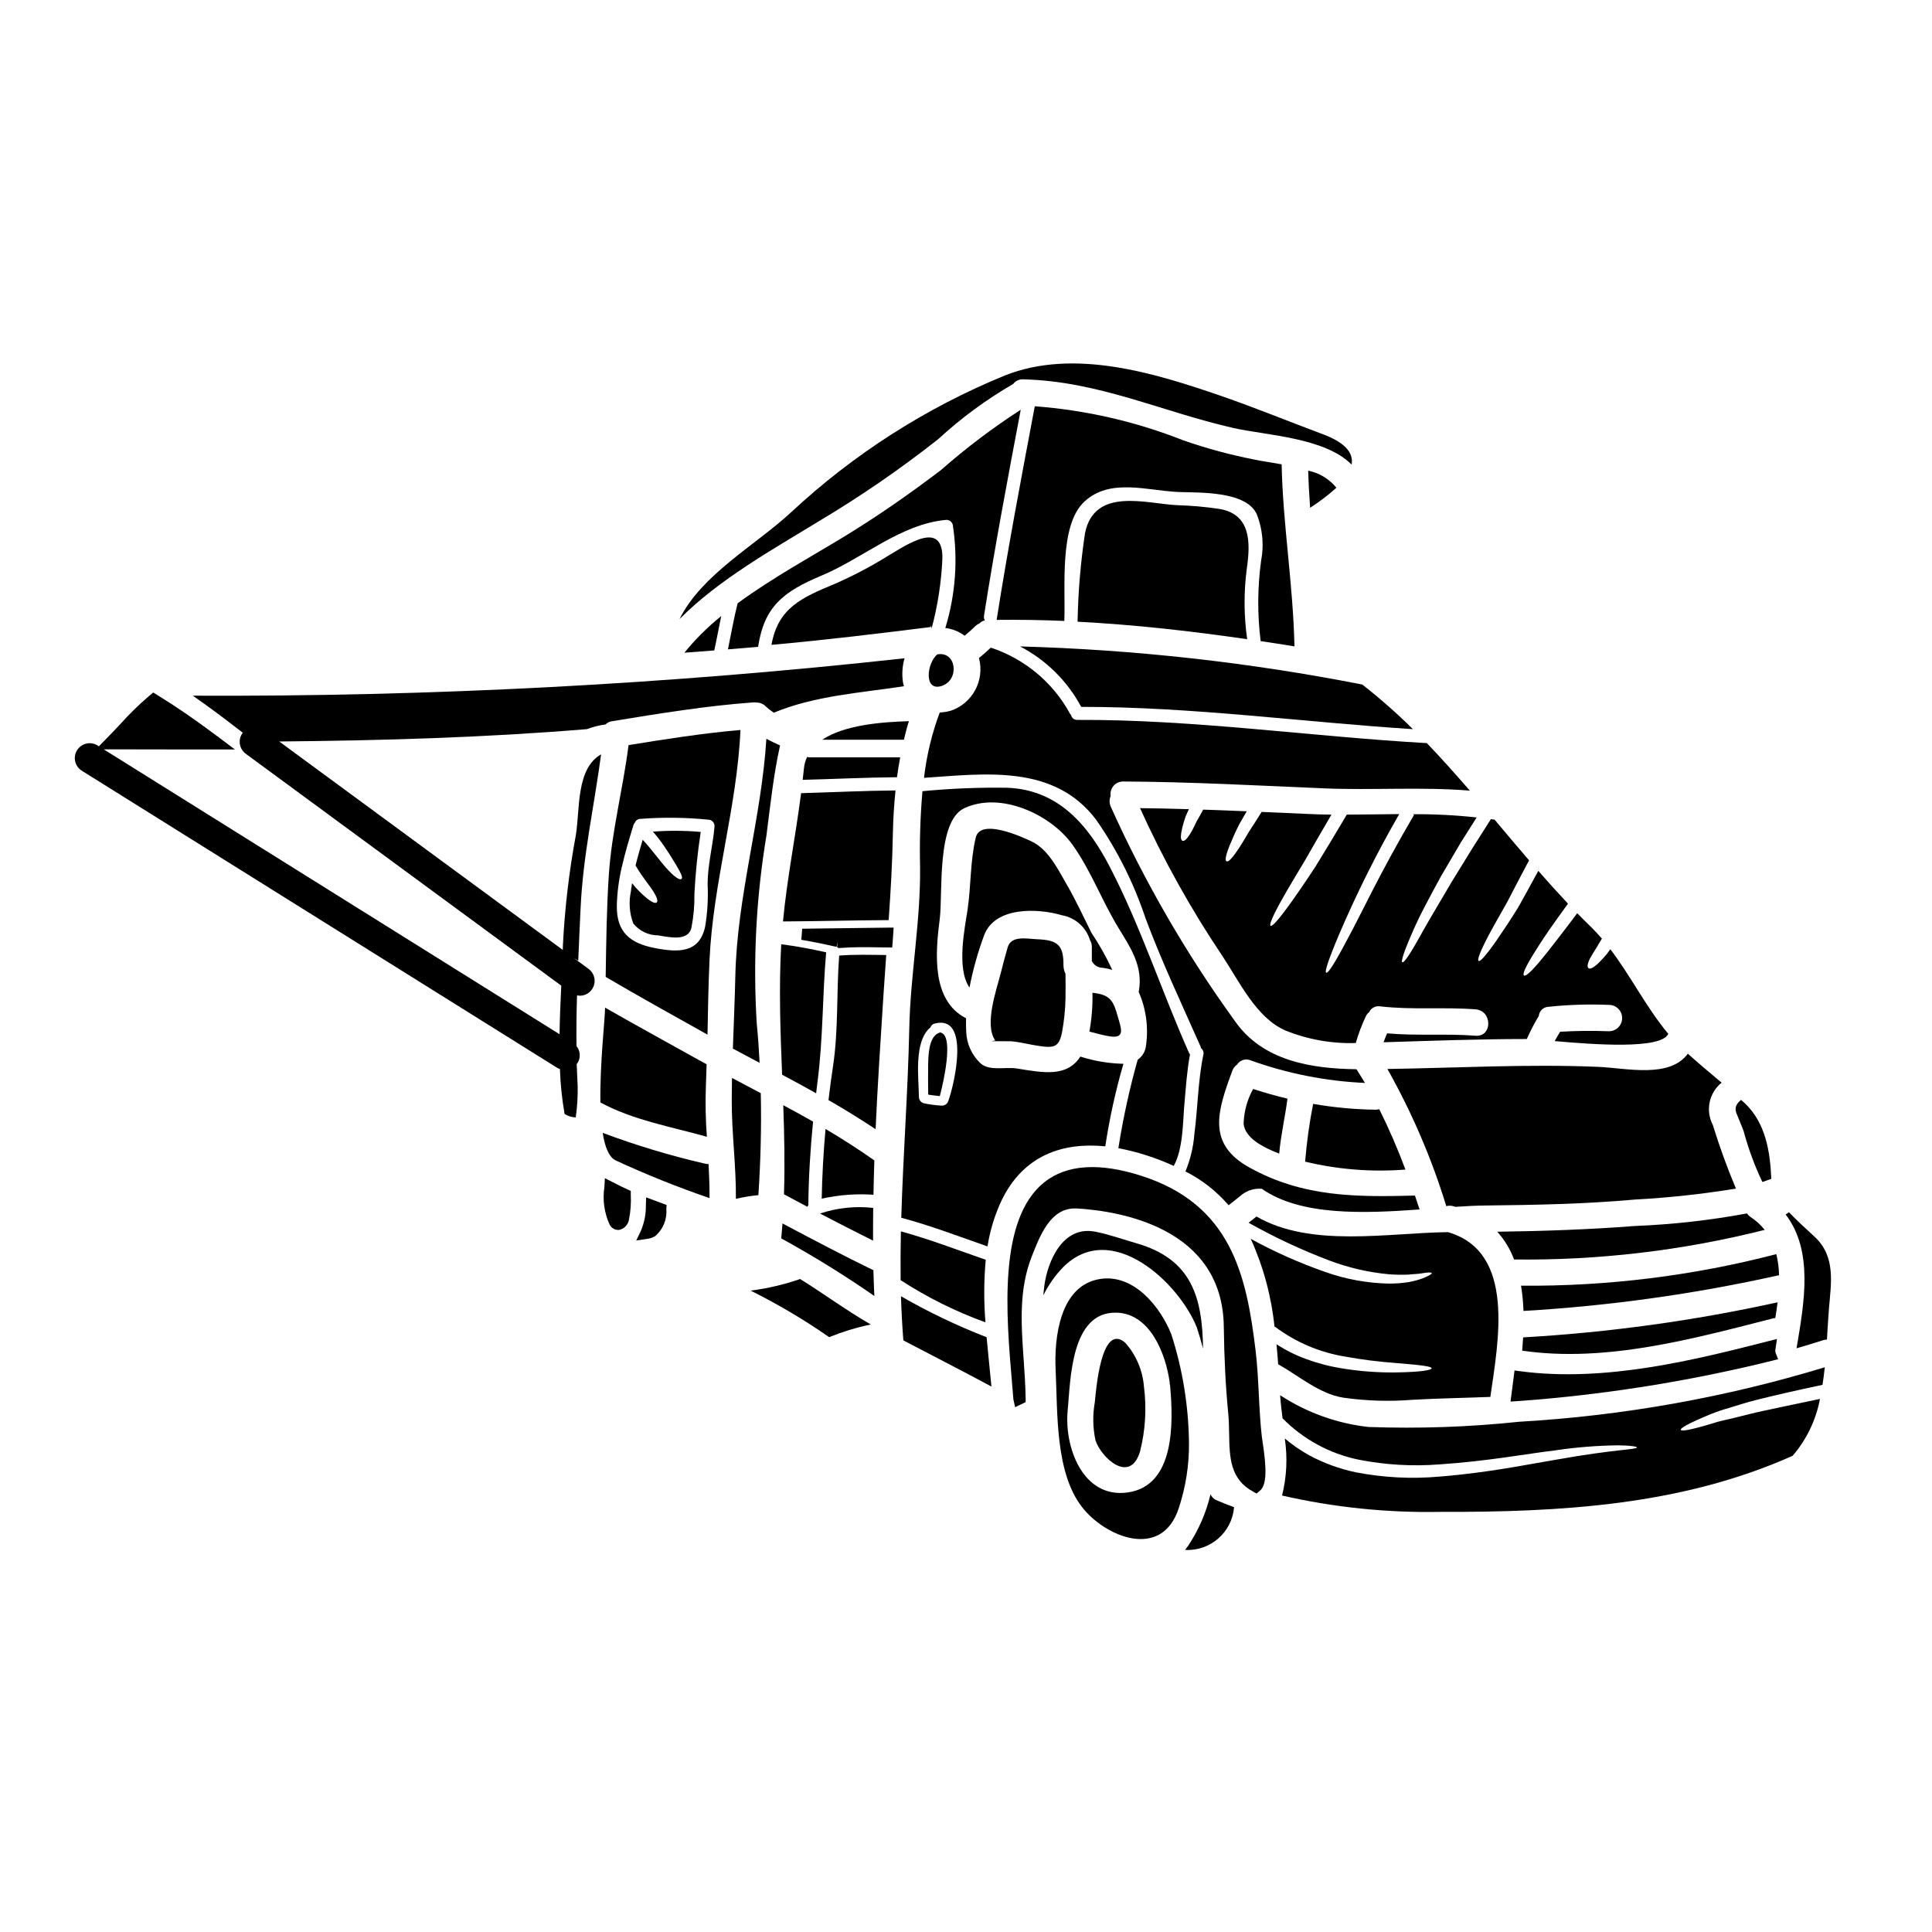 <?xml version="1.0" encoding="UTF-8"?>
<!-- Uploaded to: ICON Repo, www.iconrepo.com, Generator: ICON Repo Mixer Tools -->
<svg fill="#000000" width="800px" height="800px" version="1.1" viewBox="144 144 512 512" xmlns="http://www.w3.org/2000/svg">
 <g>
  <path d="m360.66 430.58c1.488-11.438 1.277-22.762 2.281-34.199-3.938-0.887-7.898-1.633-11.906-2.144-0.652 11.508-0.23 23.043 0.23 34.574 3.031 1.605 6.035 3.246 9.016 4.918 0.121-1.059 0.238-2.102 0.379-3.148z"/>
  <path d="m490.68 268.73c0.094 3.281 0.281 6.57 0.516 9.84 2.461-1.578 4.793-3.356 6.965-5.312-1.895-2.328-4.539-3.93-7.481-4.527z"/>
  <path d="m383.54 340.04c0.395-1.676 0.816-3.305 1.332-4.918-7.293 0.207-17.125 1.004-22.973 4.918z"/>
  <path d="m350.66 341.84 0.07-0.281c-1.234-0.559-2.445-1.141-3.633-1.77-1.309 21.109-7.758 41.539-8.227 62.883-0.137 6.383-0.441 12.789-0.652 19.219 2.363 1.258 4.723 2.516 7.086 3.773-0.188-3.426-0.395-6.848-0.742-10.234h-0.004c-1.047-16.73-0.184-33.527 2.562-50.062 1-7.805 1.863-15.91 3.539-23.527z"/>
  <path d="m392.6 260.41c6.074-5.598 12.75-10.512 19.898-14.652 0.637-0.836 1.648-1.297 2.699-1.23 19.922 0.488 36.605 8.551 55.613 12.883 8.434 1.934 24.301 2.492 31.383 9.715 0.516-2.914-1.398-5.754-7.758-8.109-8.898-3.305-17.711-6.941-26.676-10.039-17.711-6.106-39.117-12.77-57.5-5.453h-0.004c-20.93 8.578-40.129 20.875-56.676 36.297-9.363 8.66-23.648 16.426-29.492 28.238 10.434-10.551 24.949-18.59 36.922-25.93v-0.004c10.992-6.543 21.543-13.797 31.59-21.715z"/>
  <path d="m333.29 316.37c0.672-3.027 1.207-6.082 1.84-9.109-3.582 2.891-6.856 6.144-9.762 9.715 2.633-0.184 5.289-0.395 7.922-0.605z"/>
  <path d="m357.98 463.82c0.051-0.152 0.129-0.297 0.234-0.422 0.07-7.43 0.535-14.797 1.258-22.156-2.609-1.492-5.242-2.938-7.898-4.356 0.281 7.852 0.445 15.742 0.188 23.617 2.07 1.125 4.152 2.219 6.219 3.316z"/>
  <path d="m331.07 431.7c0.07-1.887 0.141-3.773 0.188-5.66-1.18-0.652-2.402-1.281-3.59-1.969-7.758-4.328-15.586-8.621-23.32-13.043v0.281c-0.094 3.473-1.398 14.98-1.234 24.859 8.785 4.723 18.66 6.402 28.215 9.086v-0.004c-0.344-4.508-0.426-9.031-0.258-13.551z"/>
  <path d="m508.49 438.08c-5.531-0.074-11.047-0.59-16.496-1.539-0.996 5.059-1.703 10.172-2.121 15.309 8.695 2.09 17.664 2.797 26.582 2.098-2.031-5.453-4.348-10.797-6.941-16.008-0.332 0.109-0.68 0.156-1.023 0.141z"/>
  <path d="m567.61 426.73c-18.707-0.789-37.273 0.281-55.934 0.559 6.492 11.52 11.727 23.707 15.605 36.348 0.598-0.152 1.223-0.152 1.82 0 0.195 0.074 0.398 0.137 0.605 0.188 2.754-0.188 5.43-0.328 7.871-0.352 13.211-0.141 26.465-0.395 39.629-1.574 8.992-0.484 17.949-1.457 26.84-2.91-2.328-5.516-4.371-11.145-6.129-16.867-1.996-3.812-1.02-8.504 2.328-11.207-3.004-2.539-6.035-5.035-8.945-7.668-4.891 6.606-16.258 3.812-23.691 3.484z"/>
  <path d="m606.11 443.86c1.234 4.598 2.891 9.078 4.938 13.379 0.789-0.254 1.574-0.559 2.363-0.84-0.305-7.152-1.469-14.652-6.852-19.871-0.371-0.371-0.766-0.695-1.18-1.047-1.023 0.934-1.816 1.887-1.23 3.473 0.633 1.664 1.375 3.25 1.961 4.906z"/>
  <path d="m310.3 459.21c-1.355-0.613-2.656-1.25-3.961-1.941l-2.043-1.035-0.121 2.305v0.004c-0.527 3.398-0.047 6.879 1.387 10.004 0.438 0.844 1.301 1.383 2.25 1.402 0.117 0 0.23-0.008 0.348-0.023 1.297-0.316 2.285-1.367 2.519-2.684 0.441-2.203 0.605-4.449 0.484-6.691v-0.938z"/>
  <path d="m430.53 331.33c29.426-0.023 58.57 4.031 87.902 5.902-4.25-4.215-8.746-8.176-13.465-11.859h-0.141c-29.836-5.848-60.102-9.215-90.492-10.062 6.887 3.59 12.531 9.172 16.195 16.02z"/>
  <path d="m551.11 514.93c21.074-1.789 41.969-5.238 62.5-10.312l1.602-0.418-0.602-1.547c-0.121-0.301-0.164-0.629-0.125-0.953 0.055-0.223 0.094-0.449 0.117-0.68l0.312-2.18-2.133 0.543c-19.285 4.922-43.297 11.02-65.934 8.004l-1.48-0.199-1.059 8.246 2.961-0.203c1.277-0.105 2.559-0.188 3.84-0.301z"/>
  <path d="m607.96 466.55c-0.387-0.266-0.727-0.594-1-0.977-9.832 1.82-19.781 2.934-29.773 3.332-12.113 0.934-24.254 1.352-36.391 1.516h-0.004c1.934 2.152 3.445 4.648 4.453 7.359 22.387 0.266 44.715-2.375 66.422-7.852-1.047-1.316-2.301-2.457-3.707-3.379z"/>
  <path d="m614.05 493.34c0.137-0.027 0.281-0.043 0.422-0.047 0.23-1.375 0.441-2.754 0.605-4.168-22.191 4.887-44.738 7.996-67.426 9.297-0.07 1.18-0.164 2.363-0.254 3.516 22.18 3.238 45.312-3.144 66.652-8.598z"/>
  <path d="m525.89 376.2c1.574-2.68 3.328-5.668 5.266-8.969 1.309-2.051 2.703-4.285 4.172-6.594l0.004-0.004c-5.621-0.613-11.273-0.902-16.926-0.859l0.328 0.184c-9.227 15.703-14.188 26.652-17.75 33.129-3.449 6.547-5.059 8.898-5.512 8.691s0.375-2.938 3.238-9.762c4.719-11.066 10.094-21.844 16.098-32.273-4.637 0.047-9.297 0.113-13.887 0.137-3.191 5.383-5.938 9.945-8.246 13.676-2.68 4.121-4.871 7.269-6.574 9.668-3.426 4.754-4.984 6.383-5.379 6.129-0.398-0.254 0.422-2.402 3.285-7.477 1.422-2.539 3.402-5.801 5.902-9.992 1.934-3.406 4.238-7.387 6.941-12-2.144-0.023-4.238-0.07-6.336-0.184-4.055-0.184-8.109-0.375-12.164-0.535-1.141 1.84-2.188 3.473-3.121 4.867-1.277 2.141-2.281 3.84-3.121 5.078-1.676 2.516-2.609 3.356-3.055 3.148-0.445-0.207-0.305-1.398 0.84-4.262 0.582-1.422 1.379-3.285 2.543-5.594 0.605-1.023 1.254-2.164 1.969-3.402-3.844-0.16-7.688-0.328-11.555-0.441-0.582 1.117-1.141 2.098-1.652 2.961-0.676 1.398-1.18 2.469-1.68 3.281-0.977 1.609-1.652 2.168-2.117 2.027-0.465-0.141-0.629-0.934-0.207-2.891h-0.004c0.281-1.281 0.645-2.543 1.094-3.773 0.23-0.535 0.512-1.141 0.789-1.723-4.309-0.137-8.66-0.23-12.953-0.281 6.184 13.672 13.5 26.805 21.875 39.258 4.453 6.691 8.898 16.262 16.59 19.641 5.934 2.41 12.309 3.555 18.711 3.352 0.703-2.473 1.613-4.879 2.723-7.199 0.191-0.383 0.473-0.715 0.812-0.977 0.531-1.129 1.758-1.762 2.984-1.539 8.387 0.98 16.824 0.137 25.23 0.789 4.477 0.352 4.5 7.34 0 6.992-7.805-0.605-15.629 0.07-23.457-0.629-0.328 0.789-0.652 1.574-0.934 2.363 12.648-0.395 25.277-0.863 37.977-0.863l-0.004-0.004c0.922-2.102 1.98-4.141 3.168-6.106 0.125-1.32 1.195-2.352 2.519-2.422 5.34-0.566 10.711-0.738 16.074-0.512 1.934 0 3.496 1.562 3.496 3.492 0 1.934-1.562 3.496-3.496 3.496-4.316-0.176-8.641-0.129-12.953 0.137-0.469 0.82-0.98 1.633-1.422 2.473 10.344 0.91 28.262 2.258 30.098-1.934-5.848-6.992-9.922-15.285-15.352-22.414-0.328 0.445-0.629 0.863-0.91 1.234h0.004c-0.754 0.918-1.562 1.793-2.422 2.609-1.328 1.211-2.098 1.469-2.469 1.18-0.371-0.289-0.352-1.094 0.465-2.68 0.422-0.789 1.023-1.77 1.82-3.004 0.371-0.652 0.789-1.379 1.277-2.144-0.887-1-1.746-1.969-2.699-2.914-1.309-1.254-2.586-2.539-3.844-3.82-1.77 2.363-3.379 4.477-4.754 6.246-2.094 2.754-3.769 4.867-5.078 6.426-2.656 3.148-3.891 4.125-4.285 3.82-0.398-0.305 0.184-1.816 2.281-5.285 1.07-1.746 2.492-3.988 4.43-6.805 1.398-2.004 3.051-4.309 4.961-6.941-2.676-2.844-5.285-5.731-7.871-8.691-2.004 3.727-3.797 6.941-5.336 9.695-2.305 3.727-4.238 6.547-5.707 8.715-2.984 4.262-4.379 5.707-4.773 5.453-0.395-0.254 0.254-2.191 2.652-6.781 1.211-2.281 2.894-5.195 5.012-8.969 1.574-3.074 3.477-6.707 5.707-10.902-3.074-3.586-6.129-7.191-9.156-10.809l-0.008-0.004c-0.195 0.012-0.391-0.004-0.582-0.047-0.137-0.023-0.254-0.023-0.375-0.047-1.789 2.793-3.496 5.477-5.031 7.918-2.004 3.238-3.797 6.152-5.402 8.785-3.102 5.332-5.617 9.445-7.41 12.648-3.543 6.453-5.172 8.785-5.613 8.574-0.441-0.211 0.395-2.891 3.426-9.691 1.535-3.367 3.844-7.652 6.82-13.125z"/>
  <path d="m393.51 325.8c4.844-1.512 4.031-9.293-1.098-8.383-2.746 2.164-3.727 9.875 1.098 8.383z"/>
  <path d="m427.85 333.48c-0.117-0.09-0.211-0.199-0.281-0.328-4.512-8.297-12.02-14.562-20.992-17.52-1.023 0.953-2.07 1.887-3.148 2.754v0.004c0.008 0.055 0.023 0.113 0.047 0.164 1.465 5.832-1.77 11.812-7.453 13.777-0.973 0.281-1.973 0.445-2.984 0.488-2.086 5.582-3.484 11.395-4.168 17.316 16.332-1.094 34.504-3.656 45.656 11.16 5.602 8.059 10.008 16.883 13.098 26.199 4.328 11.488 9.527 22.578 14.512 33.781v0.004c0.059 0.148 0.098 0.309 0.117 0.469 0.547 0.398 0.805 1.082 0.652 1.742-1.445 6.941-1.469 14.168-2.402 21.156h0.004c-0.262 3.375-1.059 6.684-2.363 9.809 0.023 0 0.047 0.023 0.07 0.023 4.344 2.195 8.207 5.227 11.371 8.922 1.254-0.98 2.492-1.934 3.703-2.938v0.004c1.48-1.078 3.297-1.586 5.117-1.422 10.234 7.199 26.91 6.547 41.797 5.477-0.395-1.234-0.816-2.445-1.234-3.68-15.469 0.395-29.633 0.465-43.848-7.43-11.391-6.297-8.477-14.98-4.566-25.586v-0.004c0.238-0.684 0.688-1.281 1.285-1.699 0.762-1.195 2.277-1.668 3.586-1.117 9.742 3.504 19.961 5.519 30.305 5.988-0.719-1.207-1.492-2.422-2.258-3.633-11.973-0.16-24.836-2.188-32.195-12.746-12.867-17.766-23.891-36.801-32.898-56.801-0.414-0.906-0.43-1.945-0.047-2.867-0.152-0.969 0.133-1.961 0.781-2.703 0.645-0.738 1.586-1.156 2.57-1.137 17.777 0.09 35.508 1.07 53.262 1.816 12.594 0.539 25.859-0.441 38.574 0.605-3.703-4.285-7.477-8.5-11.395-12.594-30.938-1.746-61.645-6.297-92.676-6.152v-0.004c-0.785 0.023-1.465-0.531-1.598-1.301z"/>
  <path d="m368.18 285.92c-8.758 5.356-19.406 11.137-28.703 17.965-1.023 4.031-1.723 8.129-2.562 12.203 2.656-0.207 5.309-0.441 7.988-0.672 1.609-10.605 6.594-14.609 16.848-18.895 10.949-4.566 20.969-13.699 33.035-14.75h0.004c0.789-0.008 1.488 0.52 1.699 1.281 1.418 9.156 0.746 18.516-1.969 27.375 1.855 0.223 3.621 0.93 5.117 2.051 0.98-0.84 1.969-1.68 2.891-2.609 0.301-0.273 0.648-0.496 1.027-0.652 0.391-0.406 0.891-0.688 1.441-0.816-0.215-0.352-0.297-0.77-0.23-1.18 2.867-18.289 6.297-36.465 9.738-54.637-7.422 4.793-14.477 10.129-21.109 15.961-8.16 6.215-16.5 12.035-25.215 17.375z"/>
  <path d="m390.71 309.75h0.023c0.023 0 0.07 0.445 0.117 0.445l0.023 0.418c1.625-6.047 2.586-12.25 2.867-18.5 0.23-10.527-9.273-3.84-14.891-0.512-4.383 2.703-8.953 5.094-13.676 7.152-8.785 3.66-14.98 6.359-16.727 16.137 14.07-1.254 28.117-2.957 42.215-4.723 0.004-0.141 0.02-0.281 0.047-0.418z"/>
  <path d="m483 449.71c0.422-4.891 1.574-9.695 2.191-14.562-3.055-0.719-6.082-1.574-9.113-2.562h0.004c-1.559 2.832-2.418 5.992-2.516 9.227 0.375 3.727 5.055 6.242 9.434 7.898z"/>
  <path d="m478.08 313.9c2.984 0.441 5.988 0.91 8.969 1.398-0.395-16.871-3.074-32.242-3.402-48.25-2.891-0.512-5.477-0.887-6.992-1.207l0.004-0.004c-6.449-1.25-12.805-2.961-19.012-5.117-12.605-4.992-25.898-8.043-39.418-9.055-3.543 18.797-7.129 37.602-10.09 56.496 0 0.047-0.023 0.066-0.047 0.113 6.012-0.066 11.973 0.023 17.965 0.281 0.348-8.969-1.422-25.438 5.356-31.66 6.777-6.223 16.449-2.914 24.719-2.516 5.383 0.23 18.242-0.395 20.973 6.012 1.512 3.902 1.895 8.148 1.094 12.258-0.961 7.047-1 14.191-0.117 21.25z"/>
  <path d="m466.95 278.84c-3.582-0.527-7.191-0.848-10.812-0.953-8.266-0.352-22.062-4.988-24.602 7.406l0.004 0.004c-1.172 7.766-1.828 15.605-1.969 23.461 15.047 0.789 30.027 2.469 44.941 4.637-0.883-6.203-0.914-12.5-0.094-18.711 1.012-7.012 1.082-14.535-7.469-15.844z"/>
  <path d="m547.74 491.41c22.707-1.32 45.27-4.469 67.469-9.414 0.086-0.02 0.172-0.027 0.258-0.023-0.035-1.891-0.277-3.773-0.723-5.617-22.086 5.75-44.832 8.562-67.656 8.367 0.363 2.211 0.578 4.445 0.652 6.688z"/>
  <path d="m432.86 393.14c0.336 0.555 0.504 1.191 0.488 1.84-0.02 1.234-0.02 2.473 0 3.707 0.539 1.09 1.648 1.785 2.867 1.793 0.859 0.105 1.711 0.289 2.543 0.539-1.578-3.41-3.422-6.691-5.512-9.809-2.121-4.219-4.078-8.531-6.43-12.594-2.356-4.066-4.918-9.445-9.34-11.578-2.449-1.18-13.652-6.359-14.891-1.07-1.492 6.266-1.234 12.723-2.164 19.059-0.699 4.723-3.031 15.68 0.512 20.688l-0.004-0.004c0.902-4.691 2.188-9.301 3.848-13.777 2.793-7.688 14.137-7.316 20.664-5.379 3.516 0.629 6.379 3.172 7.418 6.586z"/>
  <path d="m440.2 413.31c-1.027-3.566-1.68-5.512-5.848-6.106-0.254-0.023-0.559-0.07-0.84-0.117 0.082 3.453-0.191 6.906-0.812 10.301 1.699 0.418 3.379 0.91 5.117 1.211 4.527 0.793 3.336-1.934 2.383-5.289z"/>
  <path d="m315.17 463.37c0.039 2.352-0.422 4.688-1.344 6.852l-1.211 2.512 2.754-0.395c0.785-0.09 1.547-0.34 2.231-0.738 2.102-1.762 3.215-4.441 2.984-7.176l0.07-1.094-5.43-2.016z"/>
  <path d="m408.02 419.93h1.398c0.863 0 1.746 0 2.633 0.023 2.426 0.23 4.754 0.863 7.152 1.211 4.172 0.625 5.477 0.395 6.269-3.727 0.531-2.898 0.828-5.832 0.895-8.781 0.043-2.188 0.023-4.379 0-6.57v0.004c-0.344-0.707-0.527-1.477-0.535-2.262 0.043-5.336-1.492-6.711-6.965-6.918-2.633-0.094-6.894-1.117-7.828 2.164-0.676 2.281-1.258 4.566-1.844 6.871-1.141 4.477-4.402 13.559-1.445 17.801-1.223 0.16-1.129 0.23 0.27 0.184z"/>
  <path d="m393.57 417.75-0.395-0.164-0.395 0.152c-2.707 1.098-2.777 6.082-2.816 8.758v0.59c-0.039 1.703 0 3.398 0 5.094l0.027 1.902 0.82 0.129c0.395 0.062 0.789 0.105 1.395 0.168l0.855 0.09 0.207-0.832c0.629-2.41 3.461-14.508 0.301-15.887z"/>
  <path d="m436.91 447.79c1.117-7.391 2.723-14.699 4.805-21.875-3.875-0.086-7.719-0.727-11.414-1.91-3.566 5.543-9.809 4.285-16.895 3.148-2.867-0.469-7.199 0.766-9.547-1.355v0.004c-2.301-2.164-3.664-5.141-3.797-8.293-0.07-1.18-0.07-2.422-0.047-3.656-9.227-4.723-8.133-17.32-6.965-26.418 0.84-6.641-0.91-25.77 6.481-29.242 9.621-4.543 23.02 1.629 28.773 9.785 4.891 6.918 7.734 14.773 12.113 21.945 3.328 5.43 6.5 10.16 5.402 16.68l-0.07 0.207-0.004 0.004c2.055 4.656 2.703 9.809 1.875 14.832-0.273 1.293-1.035 2.438-2.121 3.191-2.164 7.703-3.875 15.531-5.117 23.438 5.062 0.973 9.992 2.555 14.676 4.703 2.516-4.566 2.402-11.695 2.816-16.355 0.395-4.406 0.676-8.852 1.492-13.211l0.004 0.004c-0.105-0.113-0.191-0.238-0.258-0.375-7.176-16.098-12.883-33.688-20.992-49.297-5.754-11.082-13.582-20.402-27.105-20.98-7.527-0.117-15.059 0.188-22.555 0.91-0.578 6.684-0.789 13.398-0.629 20.105 0.164 14.328-2.562 28.469-2.867 42.82-0.348 16.727-1.629 33.434-2.117 50.117 7.758 2.07 15.285 4.961 22.852 7.594l0.004-0.004c0.656-4.199 1.902-8.285 3.703-12.137 5.859-12.145 16.371-15.496 27.504-14.379zm-41.586-12.066c-0.215 0.762-0.91 1.289-1.703 1.281-1.621-0.082-3.234-0.293-4.82-0.629-0.758-0.223-1.277-0.914-1.285-1.699-0.023-4.867-1.445-14.676 3.055-18.406 0.168-0.523 0.605-0.918 1.145-1.027 9.574-2.422 5.133 16.332 3.609 20.48z"/>
  <path d="m454.43 497.65c-2.754-7.012-9.691-15.938-18.59-14.75-11.09 1.469-12.488 15.844-12.09 24.117 0.559 11.16-0.188 27.023 6.941 36.297 6.125 7.988 21.199 14.234 25.695 0.352 1.852-5.586 2.766-11.438 2.703-17.32-0.109-9.746-1.68-19.418-4.66-28.695zm-11.602 41.867c-11.949 1.652-16.82-12.164-15.887-21.691 0.766-7.828 0.719-26.348 12.988-25.953 8.902 0.254 13.023 10.949 14.051 18.477v-0.004c0.012 0.109 0.012 0.219 0 0.328 0.074 0.195 0.109 0.398 0.113 0.605 0.848 9.555 1.398 26.477-11.266 28.238z"/>
  <path d="m624.88 471.74c-2.332-2.141-4.637-4.238-6.805-6.5v0.004c-0.27 0.227-0.559 0.43-0.863 0.605 7.41 9.668 4.941 23.344 2.891 35.461 2.363-0.699 4.723-1.379 7.039-2.144h-0.004c0.332-0.102 0.676-0.156 1.023-0.164 0.164-2.727 0.305-5.406 0.516-8.02 0.559-6.941 1.91-13.949-3.797-19.242z"/>
  <path d="m506.6 522.16c-8.332-0.941-16.328-3.824-23.344-8.41 0.02 0.164 0.027 0.328 0.023 0.492 0.094 1.398 0.328 3.352 0.605 5.613 5.484 5.578 12.512 9.398 20.176 10.973 7.016 1.383 14.188 1.805 21.316 1.258 12.953-0.863 23.043-2.797 30.801-3.727 5.516-0.82 11.082-1.266 16.656-1.328 3.473 0.023 4.965 0.352 4.965 0.559-0.023 0.582-5.902 0.469-21.254 3.215-7.688 1.258-17.711 3.426-30.965 4.5-7.434 0.672-14.922 0.293-22.246-1.125-4.312-0.902-8.469-2.414-12.352-4.492-2.301-1.285-4.477-2.781-6.5-4.473 0.762 5.039 0.516 10.176-0.723 15.117 13.68 3.129 27.688 4.586 41.723 4.332 31.883 0.094 64.043-1.652 93.586-14.863 3.699-4.301 6.199-9.5 7.246-15.074-6.406 1.328-11.836 2.492-16.312 3.449-2.562 0.582-4.797 1.211-6.801 1.676-2.004 0.465-3.797 0.816-5.242 1.332-5.938 1.789-8.34 2.188-8.527 1.742-0.184-0.445 1.887-1.652 7.758-4.098 1.707-0.688 3.449-1.277 5.219-1.773 2.004-0.605 4.262-1.352 6.824-2.004 4.844-1.211 10.742-2.586 17.75-4.055 0.234-1.539 0.445-3.098 0.605-4.66h0.004c-26.332 8.016-53.527 12.863-81.008 14.445-13.277 1.402-26.641 1.863-39.984 1.379z"/>
  <path d="m518.32 514.96c6.871-0.395 13.777-0.488 20.641-0.766 2.051-14.539 6.848-38.465-11.254-43.664-15.867 0.188-36.367 4.195-50.719-4.144-0.699 0.559-1.398 1.117-2.098 1.652 6.859 3.863 14 7.203 21.363 9.996 5.082 1.926 10.406 3.16 15.82 3.66 1.719 0.129 3.445 0.16 5.172 0.09 1.422-0.16 2.609-0.16 3.473-0.328 1.793-0.305 2.633-0.305 2.703-0.066 0.07 0.234-0.605 0.648-2.363 1.375-1.16 0.418-2.356 0.742-3.566 0.977-1.809 0.293-3.637 0.434-5.473 0.422-5.727-0.121-11.398-1.156-16.797-3.074-6.816-2.379-13.426-5.316-19.758-8.785 3.348 7.387 5.473 15.273 6.297 23.344l0.07-0.094c5.488 4.137 11.902 6.867 18.684 7.961 4.449 0.812 8.938 1.379 13.445 1.699 6.801 0.559 9.445 0.887 9.445 1.398 0 0.445-2.609 1.004-9.551 1.094-4.656 0.055-9.309-0.289-13.91-1.023-3.289-0.504-6.519-1.332-9.645-2.473-2.82-1-5.508-2.34-8.012-3.981 0.16 1.77 0.324 3.543 0.441 5.312 5.547 3.098 10.879 7.828 17.262 8.852 6.07 0.867 12.215 1.055 18.328 0.566z"/>
  <path d="m382.77 487.52c0.113 3.894 0.328 7.805 0.629 11.699 7.781 4.078 15.609 8.062 23.344 12.23-0.395-4.238-0.887-8.621-1.281-13.066v-0.004c-7.828-3.039-15.414-6.672-22.691-10.859z"/>
  <path d="m478.43 525.02c-0.445-3.762-0.637-7.648-0.828-11.414-0.191-3.887-0.395-7.906-0.875-11.855-2.414-19.984-6.543-38.547-30.254-46.145-11.156-3.586-19.809-3.008-25.723 1.703-12.266 9.789-10.121 34.898-8.547 53.234l0.363 4.348 0.457 2.031 2.785-1.34v-0.945c-0.047-3.426-0.293-6.894-0.523-10.258-0.664-9.531-1.297-18.539 2.098-27.281 2.231-5.742 5-12.848 11.441-12.848h0.559c11.59 0.703 38.574 5.172 38.938 31.277 0.109 8.578 0.484 15.906 1.18 23.07 0.172 1.855 0.203 3.672 0.234 5.414 0.113 6.16 0.219 11.98 6.402 15.316l0.844 0.457 0.758-0.586c2.121-1.637 1.898-6.242 0.855-13.145z"/>
  <path d="m464.8 539.98c-1.137 4.859-3.137 9.477-5.902 13.629-0.281 0.395-0.559 0.766-0.84 1.141 6.68 0.359 12.434-4.656 12.988-11.324-1.633-0.605-3.238-1.23-4.848-1.934v0.004c-0.629-0.328-1.121-0.863-1.398-1.516z"/>
  <path d="m461.17 495.79c0.605 1.816 1.141 3.68 1.652 5.613-0.184-13.559-2.961-23.695-17.613-27.91-3.586-1.023-7.246-2.363-10.902-3.074-8.723-1.746-12.656 7.906-13.535 14.203-0.117 0.887-0.184 1.793-0.281 2.68v0.004c1.336-2.746 3.098-5.266 5.219-7.457 12.812-12.879 30.801 4.172 35.461 15.941z"/>
  <path d="m442.2 499.84c-6.43-5.547-7.758 12.883-8.062 15.742h0.004c-0.605 3.367-0.539 6.82 0.184 10.16 1.492 4.543 9.18 11.742 11.809 2.867 1.41-5.586 1.758-11.391 1.027-17.105-0.336-4.324-2.074-8.422-4.961-11.664z"/>
  <path d="m342.93 486.03c7.227 3.598 14.18 7.715 20.805 12.324 3.574-1.434 7.258-2.555 11.023-3.356-6.43-3.703-12.418-8.129-18.707-12.043v-0.004c-4.258 1.469-8.656 2.5-13.121 3.078z"/>
  <path d="m375.27 480.53c-8.062-3.918-15.984-8.109-23.902-12.305-0.117 1.309-0.207 2.633-0.328 3.965v-0.004c8.484 4.652 16.719 9.746 24.672 15.262-0.113-2.281-0.184-4.57-0.254-6.875-0.051-0.02-0.117-0.02-0.188-0.043z"/>
  <path d="m375.41 464.11c-4.75-0.535-9.559-0.027-14.094 1.488 4.66 2.449 9.344 4.84 14.051 7.18 0-2.891 0-5.781 0.043-8.668z"/>
  <path d="m345.61 433.7c-2.539-1.352-5.082-2.68-7.621-4.031-0.023 2.004-0.066 4.031-0.066 6.035-0.023 8.691 1.18 17.32 1.094 26h0.004c1.961-0.465 3.953-0.793 5.961-0.98 0.582-8.969 0.84-18.031 0.629-27.023z"/>
  <path d="m330.68 452.35c-9.152-2.121-18.156-4.836-26.957-8.129 0.559 3.656 1.609 6.383 3.402 7.289 8.125 3.758 16.438 7.094 24.906 10 0.023-3.031-0.094-6.035-0.254-9.016v-0.004c-0.371-0.004-0.738-0.051-1.098-0.141z"/>
  <path d="m317.02 364.39c1.133 1.277 2.176 2.633 3.121 4.055 1.352 1.969 2.281 3.543 3.008 4.723 1.398 2.363 1.84 3.402 1.469 3.75-0.371 0.352-1.445-0.137-3.449-2.234-1.004-1.051-2.191-2.516-3.637-4.356-0.91-1.141-1.969-2.469-3.215-3.773-0.672 2.258-1.328 4.519-1.887 6.805 1.91 3.305 3.82 5.379 4.723 6.918 1.07 1.699 1.23 2.539 0.887 2.867-0.348 0.328-1.211 0.043-2.754-1.211v-0.004c-1.027-0.867-1.992-1.805-2.891-2.801-0.254-0.324-0.582-0.719-0.887-1.07-0.094 0.699-0.254 1.398-0.305 2.121h0.004c-0.625 2.859-0.406 5.836 0.629 8.574 1.609 1.977 4.019 3.121 6.57 3.121 2.754 0.445 7.992 1.746 8.832-2.051 0.574-2.906 0.84-5.867 0.785-8.828 0.277-5.535 0.836-11.055 1.68-16.531-4.219-0.363-8.461-0.391-12.684-0.074z"/>
  <path d="m310.57 341.46c-1.445 11.484-4.449 22.785-5.219 34.34-0.602 9.055-0.695 18.078-0.84 27.094 8.832 5.172 17.754 10.137 26.703 15.141 0.07 0.047 0.184 0.094 0.281 0.164 0.137-6.594 0.23-13.188 0.535-19.777 0.934-20.598 7.293-40.492 8.199-60.973-9.949 0.867-19.805 2.406-29.66 4.012zm20.293 48.156c-1.574 7.039-7.129 6.824-13.383 5.617-6.359-1.234-10.062-4.078-10.016-11.066h-0.004c0.078-3.445 0.508-6.875 1.285-10.234-0.031-0.031-0.055-0.07-0.07-0.113l0.117-0.047c0.84-3.75 1.969-7.43 3.074-11.086v-0.004c0.066-0.258 0.203-0.492 0.395-0.676 0.238-0.613 0.832-1.012 1.488-1.004 6.106-0.461 12.242-0.375 18.336 0.258 0.762 0.203 1.285 0.895 1.281 1.68-0.441 5.195-1.84 10.234-1.84 15.422 0.188 3.766-0.035 7.539-0.664 11.258z"/>
  <path d="m364.34 390.02-7.754 0.105-0.227 2.934c3.148 0.531 6.297 1.18 9.348 1.871l0.336-1.438-0.199 1.535 0.395 0.223 0.453-0.031c3.402-0.27 6.906-0.215 10.297-0.164l3.449 0.043 0.121-1.359c0.07-0.789 0.117-1.543 0.164-2.332l0.094-1.574h-1.574c-4.969 0.047-9.949 0.117-14.902 0.188z"/>
  <path d="m357.91 344.56c-0.469 0.977-0.762 2.027-0.863 3.102-0.094 1-0.23 2.004-0.328 3.004 8.34-0.207 16.66-0.629 24.996-0.695 0.234-1.77 0.516-3.519 0.844-5.266h-24.16c-0.172-0.012-0.336-0.062-0.488-0.145z"/>
  <path d="m351.5 388.19c9.344-0.047 18.664-0.305 28.004-0.352 0.535-7.617 0.98-15.211 1.117-22.945 0.07-3.68 0.305-7.551 0.699-11.414-8.34 0.066-16.68 0.488-25.02 0.719-1.445 11.309-3.727 22.578-4.801 33.992z"/>
  <path d="m405.23 477.85c-7.477-2.586-14.867-5.43-22.484-7.527-0.094 4.309-0.117 8.617-0.07 12.93v0.004c7.043 4.57 14.586 8.32 22.484 11.18-0.453-5.519-0.43-11.066 0.07-16.586z"/>
  <path d="m366.39 397.24c-0.746 9.84-0.164 19.707-1.652 29.469-0.445 2.938-0.844 5.902-1.18 8.832 4.262 2.441 8.422 5.012 12.484 7.711 0.535-11.883 1.332-23.742 2.074-35.391 0.23-3.613 0.488-7.199 0.742-10.766-4.176-0.047-8.324-0.184-12.469 0.145z"/>
  <path d="m361.76 461.66c4.5-1.004 9.121-1.355 13.719-1.043 0.047-3.031 0.141-6.059 0.23-9.09-4.168-2.957-8.5-5.707-12.93-8.34-0.559 6.152-0.898 12.309-1.02 18.473z"/>
  <path d="m296.02 397.85c0.395 0.242 0.812 0.492 1.219 0.738 0.184-4.684 0.418-9.344 0.625-13.934 0.629-13.84 3.613-27.117 5.434-40.746-6.664 3.816-5.57 14.488-6.691 21.406v0.004c-1.789 9.613-2.934 19.336-3.422 29.102 0 0.422-0.023 0.875-0.039 1.32l-75.148-55.238c27.18-0.25 54.266-1.016 81.574-3.277 1.578-0.602 3.219-1.02 4.894-1.234 0.473-0.473 1.086-0.773 1.746-0.863 12.438-2.027 24.855-4.078 37.438-4.988h0.004c0.301-0.016 0.605 0 0.906 0.047 0.875 0.004 1.715 0.355 2.328 0.98 0.676 0.625 1.402 1.195 2.168 1.703 11.02-4.543 22.855-5.219 34.504-7.016-0.07-0.254-0.16-0.488-0.207-0.742h-0.004c-0.387-2.223-0.262-4.5 0.371-6.664-62.633 6.891-125.61 10.203-188.62 9.918 4.519 3.121 8.898 6.461 13.25 9.82-0.02 0.02-0.047 0.031-0.062 0.055-0.621 0.844-0.883 1.895-0.723 2.93 0.156 1.035 0.719 1.965 1.562 2.582l83.617 61.457c-0.203 4.238-0.395 8.555-0.457 12.871l-120.79-75.496h2.602c6.203 0.016 12.398 0.027 18.582 0.031h7.68 5.902l-4.723-3.543c-5.926-4.43-10.922-7.871-15.742-10.82l-1.18-0.73-1.082 0.891c-2.715 2.324-5.273 4.82-7.656 7.481-1.055 1.129-2.109 2.254-3.188 3.348l-2.484 2.535-0.352-0.219v-0.004c-1.848-1.148-4.277-0.586-5.43 1.262s-0.59 4.277 1.258 5.43l125.95 78.719v0.004c0.238 0.137 0.492 0.25 0.754 0.332 0.133 3.996 0.547 7.977 1.238 11.914 0.887 0.562 1.91 0.879 2.957 0.906 0.383-2.699 0.555-5.426 0.512-8.156-0.105-1.969-0.188-3.977-0.262-5.988 0.07-0.09 0.156-0.164 0.219-0.266l0.004 0.004c0.871-1.406 0.762-3.211-0.277-4.5-0.051-4.453 0-8.949 0.145-13.441 0.238 0.055 0.48 0.09 0.727 0.102 1.699 0 3.211-1.09 3.742-2.707 0.531-1.617-0.039-3.394-1.41-4.402z"/>
 </g>
</svg>